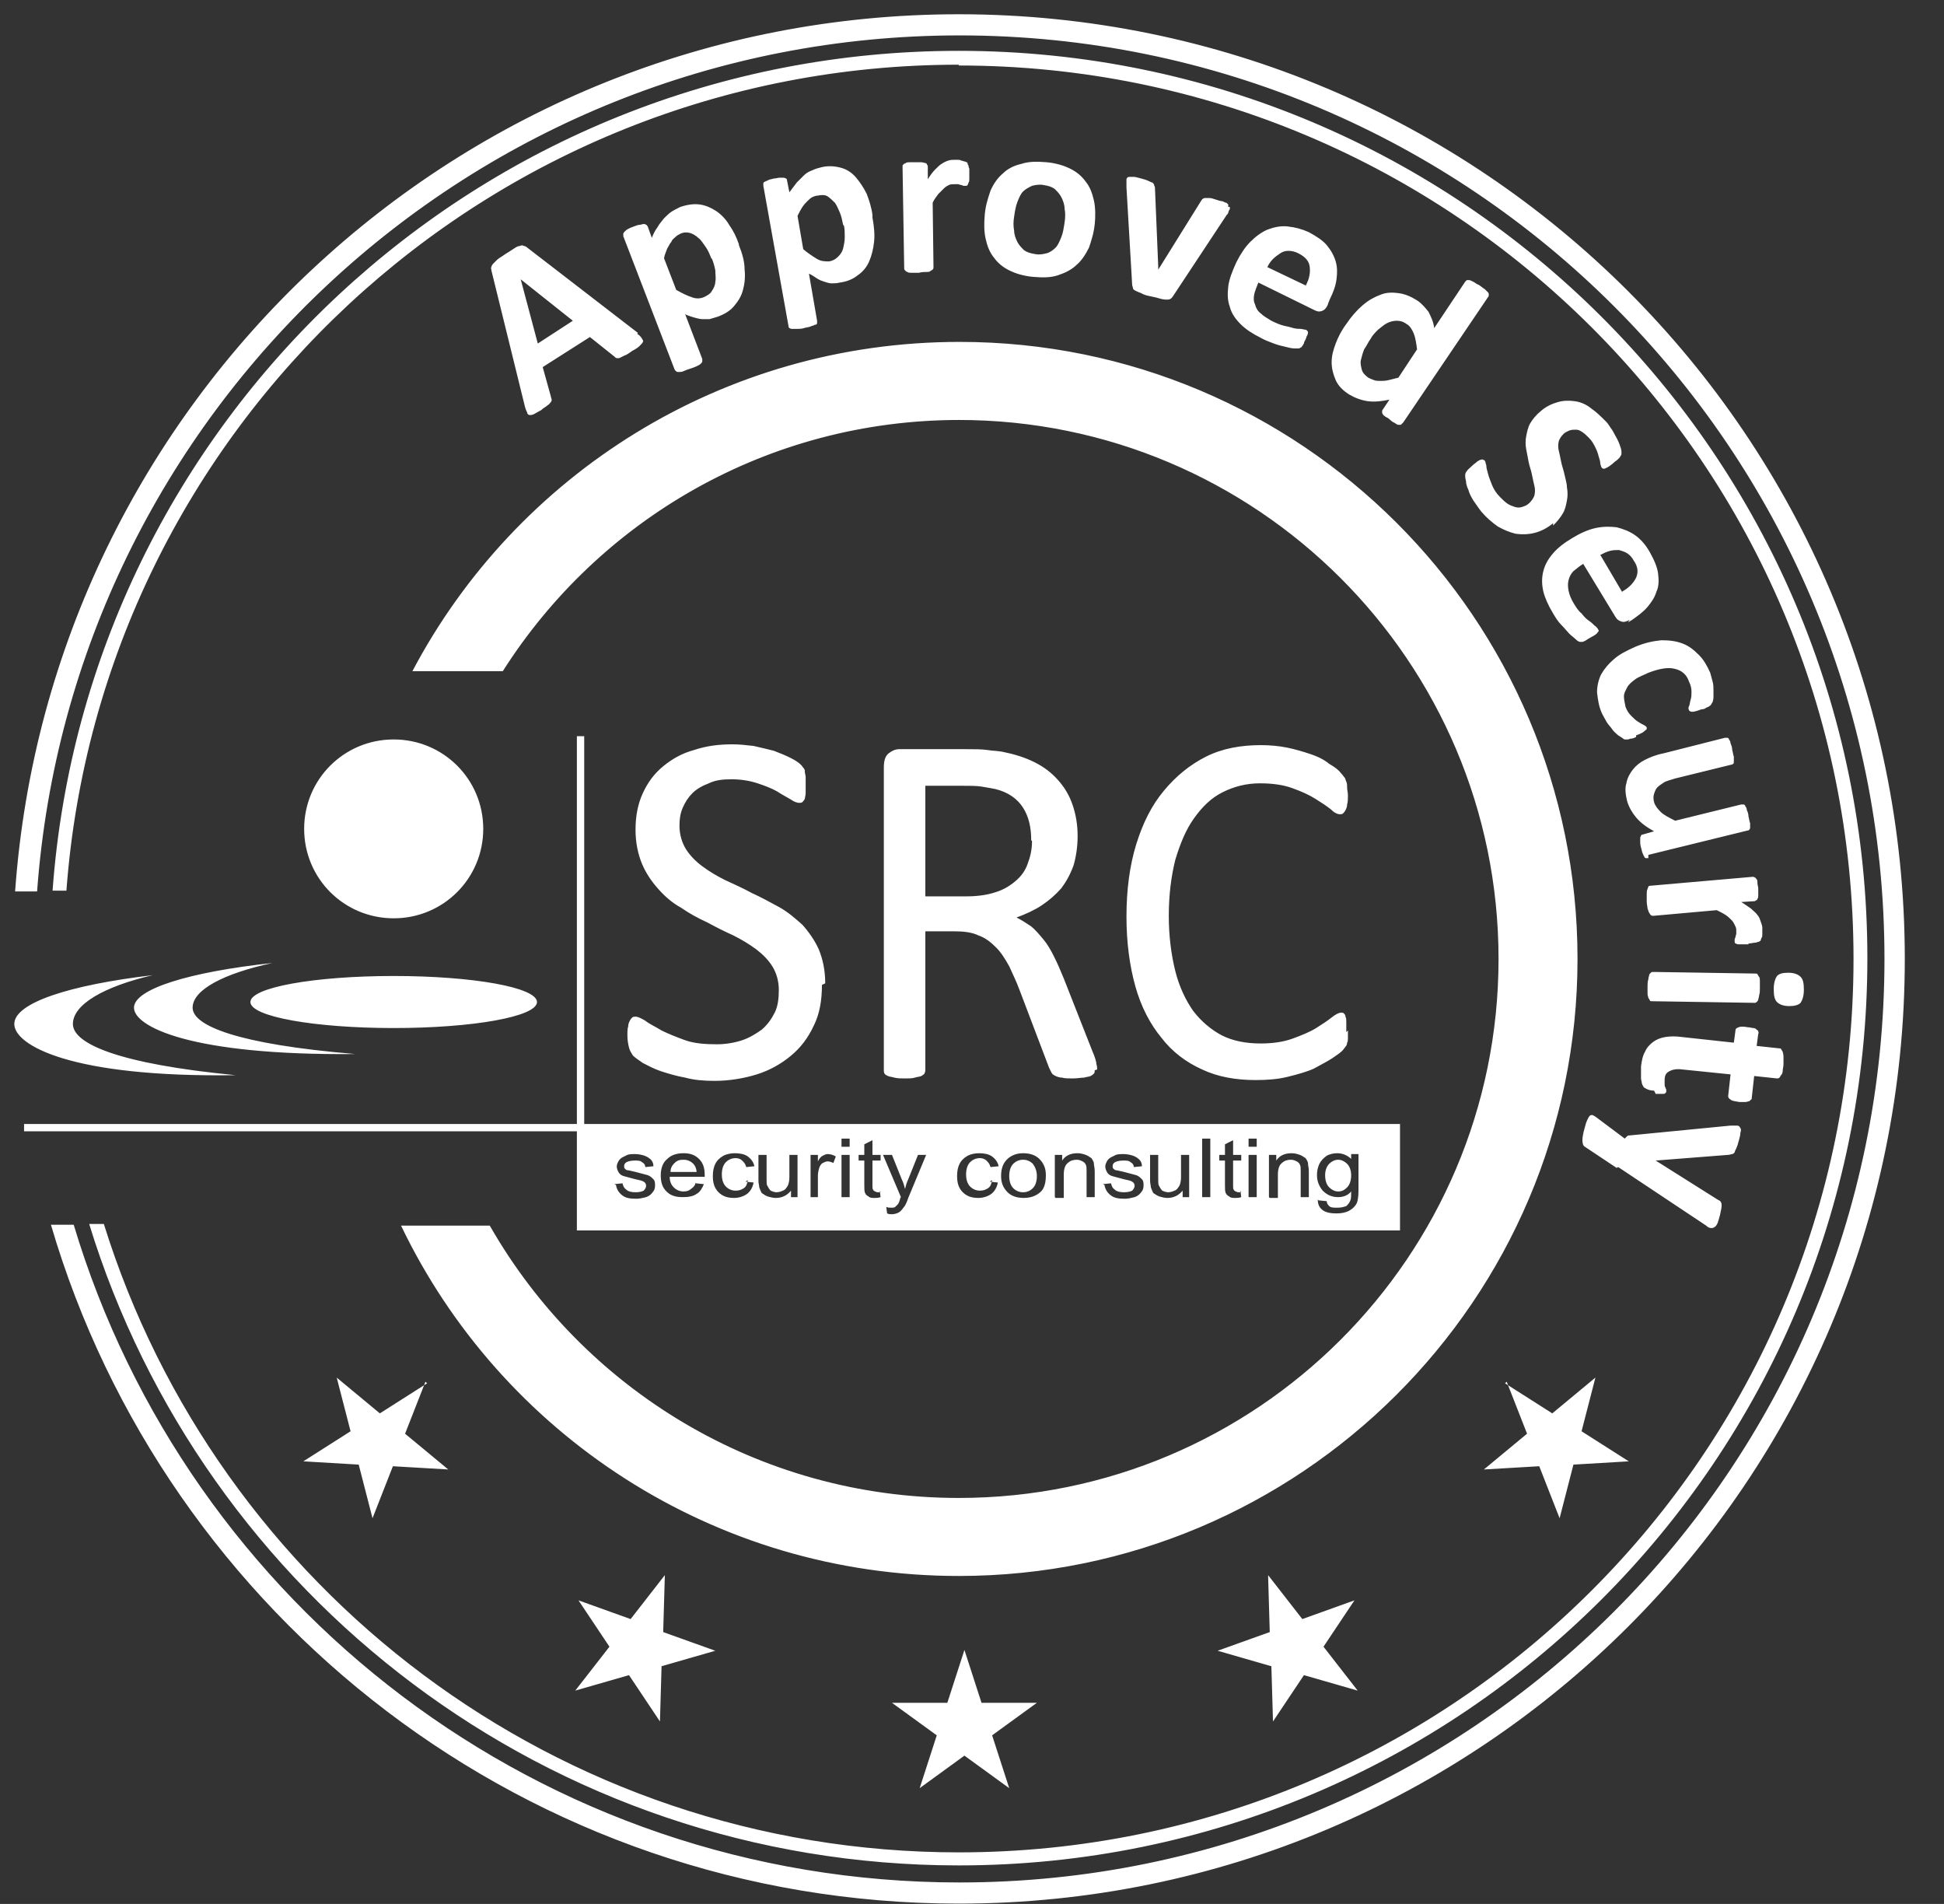 <?xml version="1.0" encoding="UTF-8" standalone="no"?>
<svg width="48px" height="47px" viewBox="0 0 48 47" version="1.1" xmlns="http://www.w3.org/2000/svg" xmlns:xlink="http://www.w3.org/1999/xlink">
    <rect x="0" y="0" width="48" height="47" fill="#333333" stroke="none"/>
    <!-- Generator: Sketch 41 (35326) - http://www.bohemiancoding.com/sketch -->
    <title>src</title>
    <desc>Created with Sketch.</desc>
    <defs></defs>
    <g id="Symbols" stroke="none" stroke-width="1" fill="none" fill-rule="evenodd">
        <g id="Footer-sunset/sunrise" transform="translate(-964, -269)" fill="#FFFFFF">
            <g id="Footer" transform="translate(-41, 0)">
                <g id="Links" transform="translate(0, 110)">
                    <g id="security" transform="translate(1003, 124)">
                        <g id="Group-10" transform="translate(1, 34)">
                            <g id="src" transform="translate(1, 1)">
                                <path d="M15.169,29.231 L15.37,29.211 C15.39,29.291 15.41,29.331 15.47,29.372 C15.511,29.412 15.591,29.432 15.692,29.432 C15.792,29.432 15.852,29.412 15.893,29.392 C15.933,29.351 15.953,29.311 15.953,29.271 C15.953,29.231 15.933,29.191 15.893,29.171 C15.873,29.151 15.792,29.131 15.692,29.111 C15.551,29.07 15.45,29.05 15.39,29.03 C15.33,29.01 15.29,28.97 15.269,28.93 C15.249,28.89 15.229,28.85 15.229,28.79 C15.229,28.749 15.249,28.709 15.269,28.669 C15.29,28.629 15.33,28.589 15.37,28.569 C15.41,28.549 15.45,28.529 15.491,28.509 C15.551,28.489 15.611,28.489 15.672,28.489 C15.772,28.489 15.852,28.509 15.913,28.529 C15.973,28.549 16.033,28.589 16.074,28.629 C16.114,28.669 16.134,28.729 16.134,28.79 L15.933,28.81 C15.933,28.749 15.893,28.709 15.852,28.689 C15.812,28.649 15.752,28.649 15.672,28.649 C15.571,28.649 15.511,28.669 15.47,28.689 C15.43,28.709 15.41,28.749 15.41,28.79 C15.41,28.81 15.41,28.83 15.43,28.85 C15.45,28.87 15.47,28.89 15.511,28.89 C15.531,28.89 15.591,28.91 15.692,28.93 C15.832,28.97 15.933,28.99 15.993,29.01 C16.053,29.03 16.094,29.07 16.134,29.111 C16.174,29.151 16.174,29.211 16.174,29.271 C16.174,29.331 16.154,29.392 16.114,29.432 C16.074,29.492 16.013,29.532 15.953,29.552 C15.873,29.572 15.792,29.592 15.712,29.592 C15.551,29.592 15.45,29.572 15.37,29.512 C15.29,29.452 15.229,29.372 15.209,29.251 L15.169,29.231 Z M17.179,29.211 L17.38,29.231 C17.34,29.331 17.28,29.432 17.199,29.472 C17.119,29.532 16.998,29.552 16.858,29.552 C16.677,29.552 16.556,29.512 16.456,29.412 C16.355,29.311 16.315,29.191 16.315,29.01 C16.315,28.83 16.375,28.689 16.476,28.609 C16.576,28.509 16.717,28.468 16.878,28.468 C17.039,28.468 17.159,28.509 17.26,28.609 C17.36,28.709 17.4,28.83 17.4,29.01 L17.4,29.05 L16.536,29.05 C16.536,29.171 16.576,29.251 16.636,29.311 C16.697,29.372 16.777,29.412 16.878,29.412 C16.958,29.412 17.018,29.392 17.059,29.351 C17.119,29.311 17.159,29.271 17.179,29.191 L17.179,29.211 Z M16.536,28.93 L17.199,28.93 C17.199,28.85 17.159,28.769 17.119,28.729 C17.059,28.669 16.978,28.629 16.878,28.629 C16.777,28.629 16.717,28.649 16.657,28.709 C16.596,28.769 16.556,28.83 16.556,28.93 L16.536,28.93 Z M18.406,29.171 L18.607,29.191 C18.586,29.311 18.526,29.412 18.446,29.472 C18.365,29.532 18.245,29.572 18.124,29.572 C17.963,29.572 17.843,29.532 17.742,29.432 C17.642,29.331 17.601,29.211 17.601,29.03 C17.601,28.91 17.622,28.81 17.662,28.729 C17.702,28.649 17.762,28.589 17.863,28.529 C17.943,28.489 18.044,28.468 18.144,28.468 C18.265,28.468 18.385,28.489 18.466,28.549 C18.546,28.609 18.607,28.689 18.627,28.79 L18.426,28.81 C18.406,28.729 18.365,28.689 18.325,28.649 C18.285,28.609 18.225,28.589 18.164,28.589 C18.064,28.589 17.983,28.629 17.923,28.689 C17.863,28.749 17.823,28.85 17.823,28.99 C17.823,29.131 17.863,29.231 17.923,29.291 C17.983,29.351 18.064,29.392 18.164,29.392 C18.245,29.392 18.305,29.372 18.365,29.331 C18.426,29.291 18.446,29.231 18.466,29.131 L18.406,29.171 Z M19.531,29.552 L19.531,29.392 C19.431,29.512 19.31,29.572 19.149,29.572 C19.089,29.572 19.009,29.552 18.948,29.532 C18.888,29.512 18.848,29.472 18.808,29.452 C18.788,29.412 18.767,29.372 18.747,29.311 C18.747,29.271 18.727,29.211 18.727,29.151 L18.727,28.509 L18.928,28.509 L18.928,29.091 C18.928,29.191 18.928,29.251 18.948,29.271 C18.968,29.311 18.989,29.351 19.029,29.392 C19.069,29.412 19.129,29.432 19.169,29.432 C19.23,29.432 19.29,29.412 19.33,29.392 C19.391,29.372 19.411,29.331 19.451,29.271 C19.471,29.231 19.491,29.151 19.491,29.07 L19.491,28.509 L19.692,28.509 L19.692,29.552 L19.511,29.552 L19.531,29.552 Z M20.014,29.552 L20.014,28.509 L20.195,28.509 L20.195,28.669 C20.235,28.589 20.275,28.549 20.315,28.529 C20.356,28.509 20.396,28.489 20.436,28.489 C20.496,28.489 20.577,28.509 20.637,28.549 L20.577,28.709 C20.536,28.689 20.476,28.669 20.436,28.669 C20.396,28.669 20.356,28.689 20.315,28.709 C20.275,28.729 20.255,28.769 20.235,28.81 C20.215,28.87 20.195,28.95 20.195,29.01 L20.195,29.552 L19.994,29.552 L20.014,29.552 Z M20.778,28.308 L20.778,28.107 L20.979,28.107 L20.979,28.308 L20.778,28.308 L20.778,28.308 Z M20.778,29.552 L20.778,28.509 L20.979,28.509 L20.979,29.552 L20.778,29.552 L20.778,29.552 Z M21.723,29.392 L21.743,29.552 C21.682,29.572 21.642,29.572 21.602,29.572 C21.522,29.572 21.481,29.572 21.441,29.532 C21.401,29.512 21.381,29.492 21.361,29.452 C21.341,29.412 21.341,29.351 21.341,29.251 L21.341,28.649 L21.2,28.649 L21.2,28.509 L21.341,28.509 L21.341,28.248 L21.542,28.147 L21.542,28.509 L21.743,28.509 L21.743,28.649 L21.542,28.649 L21.542,29.271 C21.542,29.331 21.542,29.351 21.562,29.372 C21.562,29.392 21.582,29.392 21.602,29.412 C21.622,29.412 21.642,29.432 21.662,29.432 L21.743,29.432 L21.723,29.392 Z M21.904,29.954 L21.883,29.793 C21.924,29.813 21.964,29.813 22.004,29.813 C22.044,29.813 22.084,29.813 22.105,29.793 C22.125,29.773 22.145,29.753 22.165,29.733 C22.185,29.713 22.205,29.673 22.225,29.592 C22.225,29.592 22.225,29.572 22.245,29.552 L21.803,28.509 L22.024,28.509 L22.265,29.111 C22.306,29.191 22.326,29.271 22.346,29.351 C22.366,29.271 22.386,29.191 22.426,29.111 L22.667,28.509 L22.868,28.509 L22.426,29.572 C22.386,29.693 22.346,29.773 22.306,29.813 C22.265,29.873 22.225,29.913 22.185,29.933 C22.145,29.954 22.084,29.974 22.024,29.974 C21.984,29.974 21.944,29.974 21.904,29.954 L21.904,29.954 Z M24.437,29.171 L24.638,29.191 C24.617,29.311 24.557,29.412 24.477,29.472 C24.396,29.532 24.276,29.572 24.155,29.572 C23.994,29.572 23.874,29.532 23.773,29.432 C23.673,29.331 23.632,29.211 23.632,29.03 C23.632,28.91 23.652,28.81 23.693,28.729 C23.733,28.649 23.793,28.589 23.894,28.529 C23.974,28.489 24.075,28.468 24.175,28.468 C24.296,28.468 24.416,28.489 24.497,28.549 C24.577,28.609 24.638,28.689 24.658,28.79 L24.457,28.81 C24.437,28.729 24.396,28.689 24.356,28.649 C24.316,28.609 24.256,28.589 24.195,28.589 C24.095,28.589 24.014,28.629 23.954,28.689 C23.894,28.749 23.854,28.85 23.854,28.99 C23.854,29.131 23.894,29.231 23.954,29.291 C24.014,29.351 24.095,29.392 24.195,29.392 C24.276,29.392 24.336,29.372 24.396,29.331 C24.457,29.291 24.477,29.231 24.497,29.131 L24.437,29.171 Z M24.718,29.03 C24.718,28.83 24.778,28.689 24.899,28.589 C24.999,28.509 25.12,28.468 25.261,28.468 C25.422,28.468 25.562,28.509 25.663,28.609 C25.763,28.709 25.824,28.83 25.824,29.01 C25.824,29.151 25.804,29.251 25.763,29.331 C25.723,29.412 25.643,29.472 25.562,29.512 C25.482,29.552 25.381,29.572 25.281,29.572 C25.12,29.572 24.979,29.532 24.879,29.432 C24.778,29.331 24.718,29.211 24.718,29.03 L24.718,29.03 Z M24.919,29.03 C24.919,29.171 24.959,29.271 25.019,29.331 C25.08,29.392 25.16,29.432 25.261,29.432 C25.361,29.432 25.442,29.392 25.502,29.331 C25.562,29.271 25.602,29.171 25.602,29.03 C25.602,28.91 25.562,28.81 25.502,28.729 C25.442,28.669 25.361,28.629 25.261,28.629 C25.16,28.629 25.08,28.669 25.019,28.729 C24.959,28.79 24.919,28.89 24.919,29.03 L24.919,29.03 Z M26.045,29.552 L26.045,28.509 L26.226,28.509 L26.226,28.649 C26.306,28.529 26.427,28.468 26.608,28.468 C26.688,28.468 26.748,28.489 26.809,28.509 C26.869,28.529 26.909,28.569 26.949,28.589 C26.969,28.629 27.01,28.669 27.01,28.729 C27.01,28.769 27.03,28.83 27.03,28.91 L27.03,29.552 L26.829,29.552 L26.829,28.91 C26.829,28.83 26.829,28.79 26.809,28.749 C26.789,28.709 26.768,28.689 26.728,28.669 C26.688,28.649 26.648,28.629 26.588,28.629 C26.507,28.629 26.427,28.649 26.366,28.709 C26.306,28.749 26.266,28.85 26.266,28.99 L26.266,29.572 L26.065,29.572 L26.045,29.552 Z M27.231,29.231 L27.432,29.211 C27.452,29.291 27.472,29.331 27.532,29.372 C27.573,29.412 27.653,29.432 27.754,29.432 C27.854,29.432 27.914,29.412 27.955,29.392 C27.995,29.351 28.015,29.311 28.015,29.271 C28.015,29.231 27.995,29.191 27.955,29.171 C27.934,29.151 27.854,29.131 27.754,29.111 C27.613,29.07 27.512,29.05 27.452,29.03 C27.392,29.01 27.351,28.97 27.331,28.93 C27.311,28.89 27.291,28.85 27.291,28.79 C27.291,28.749 27.311,28.709 27.331,28.669 C27.351,28.629 27.392,28.589 27.432,28.569 C27.472,28.549 27.512,28.529 27.552,28.509 C27.613,28.489 27.673,28.489 27.733,28.489 C27.834,28.489 27.914,28.509 27.975,28.529 C28.035,28.549 28.095,28.589 28.135,28.629 C28.176,28.669 28.196,28.729 28.196,28.79 L27.995,28.81 C27.995,28.749 27.955,28.709 27.914,28.689 C27.874,28.649 27.814,28.649 27.733,28.649 C27.633,28.649 27.573,28.669 27.532,28.689 C27.492,28.709 27.472,28.749 27.472,28.79 C27.472,28.81 27.472,28.83 27.492,28.85 C27.512,28.87 27.532,28.89 27.573,28.89 C27.593,28.89 27.653,28.91 27.754,28.93 C27.894,28.97 27.995,28.99 28.055,29.01 C28.115,29.03 28.156,29.07 28.196,29.111 C28.236,29.151 28.236,29.211 28.236,29.271 C28.236,29.331 28.216,29.392 28.176,29.432 C28.135,29.492 28.075,29.532 28.015,29.552 C27.934,29.572 27.854,29.592 27.774,29.592 C27.613,29.592 27.512,29.572 27.432,29.512 C27.351,29.452 27.291,29.372 27.271,29.251 L27.231,29.231 Z M29.201,29.552 L29.201,29.392 C29.1,29.512 28.98,29.572 28.819,29.572 C28.759,29.572 28.678,29.552 28.618,29.532 C28.558,29.512 28.517,29.472 28.477,29.452 C28.457,29.412 28.437,29.372 28.417,29.311 C28.417,29.271 28.397,29.211 28.397,29.151 L28.397,28.509 L28.598,28.509 L28.598,29.091 C28.598,29.191 28.598,29.251 28.618,29.271 C28.638,29.311 28.658,29.351 28.698,29.392 C28.739,29.412 28.799,29.432 28.839,29.432 C28.899,29.432 28.96,29.412 29,29.392 C29.06,29.372 29.08,29.331 29.121,29.271 C29.141,29.231 29.161,29.151 29.161,29.07 L29.161,28.509 L29.362,28.509 L29.362,29.552 L29.181,29.552 L29.201,29.552 Z M29.683,29.552 L29.683,28.107 L29.884,28.107 L29.884,29.552 L29.683,29.552 L29.683,29.552 Z M30.628,29.392 L30.648,29.552 C30.588,29.572 30.548,29.572 30.508,29.572 C30.427,29.572 30.387,29.572 30.347,29.532 C30.307,29.512 30.287,29.492 30.266,29.452 C30.246,29.412 30.246,29.351 30.246,29.251 L30.246,28.649 L30.106,28.649 L30.106,28.509 L30.246,28.509 L30.246,28.248 L30.447,28.147 L30.447,28.509 L30.648,28.509 L30.648,28.649 L30.447,28.649 L30.447,29.271 C30.447,29.331 30.447,29.351 30.467,29.372 C30.467,29.392 30.488,29.392 30.508,29.412 C30.528,29.412 30.548,29.432 30.568,29.432 L30.648,29.432 L30.628,29.392 Z M30.829,28.308 L30.829,28.107 L31.03,28.107 L31.03,28.308 L30.829,28.308 L30.829,28.308 Z M30.829,29.552 L30.829,28.509 L31.03,28.509 L31.03,29.552 L30.829,29.552 L30.829,29.552 Z M31.332,29.552 L31.332,28.509 L31.513,28.509 L31.513,28.649 C31.593,28.529 31.714,28.468 31.895,28.468 C31.975,28.468 32.035,28.489 32.096,28.509 C32.156,28.529 32.196,28.569 32.237,28.589 C32.257,28.629 32.297,28.669 32.297,28.729 C32.297,28.769 32.317,28.83 32.317,28.91 L32.317,29.552 L32.116,29.552 L32.116,28.91 C32.116,28.83 32.116,28.79 32.096,28.749 C32.076,28.709 32.056,28.689 32.015,28.669 C31.975,28.649 31.935,28.629 31.875,28.629 C31.794,28.629 31.714,28.649 31.654,28.709 C31.593,28.749 31.553,28.85 31.553,28.99 L31.553,29.572 L31.352,29.572 L31.332,29.552 Z M32.558,29.632 L32.759,29.652 C32.759,29.713 32.799,29.753 32.82,29.773 C32.86,29.813 32.94,29.813 33.021,29.813 C33.121,29.813 33.181,29.793 33.242,29.773 C33.282,29.733 33.322,29.693 33.342,29.632 C33.362,29.592 33.362,29.512 33.362,29.412 C33.282,29.512 33.161,29.552 33.041,29.552 C32.88,29.552 32.759,29.492 32.659,29.392 C32.578,29.291 32.518,29.171 32.518,29.01 C32.518,28.91 32.538,28.81 32.578,28.729 C32.618,28.649 32.679,28.589 32.759,28.529 C32.84,28.489 32.92,28.468 33.021,28.468 C33.161,28.468 33.282,28.529 33.362,28.609 L33.362,28.489 L33.543,28.489 L33.543,29.392 C33.543,29.552 33.523,29.673 33.483,29.733 C33.443,29.793 33.382,29.853 33.302,29.893 C33.222,29.933 33.121,29.954 33,29.954 C32.86,29.954 32.739,29.933 32.659,29.873 C32.578,29.813 32.538,29.733 32.538,29.612 L32.558,29.632 Z M32.719,29.01 C32.719,29.151 32.759,29.251 32.82,29.311 C32.88,29.372 32.96,29.412 33.041,29.412 C33.141,29.412 33.201,29.372 33.262,29.311 C33.322,29.251 33.362,29.151 33.362,29.01 C33.362,28.89 33.322,28.79 33.262,28.729 C33.201,28.669 33.121,28.629 33.041,28.629 C32.96,28.629 32.88,28.669 32.82,28.729 C32.759,28.79 32.719,28.89 32.719,29.01 L32.719,29.01 Z M14.425,27.746 L34.568,27.746 L34.568,30.375 L14.244,30.375 L14.244,27.927 L0.594,27.927 L0.594,27.746 L14.244,27.746 L14.244,18.173 L14.425,18.173 L14.425,27.746 L14.425,27.746 Z M23.673,0.352 C36.579,0.352 47.032,10.788 47.032,23.672 C47.032,36.556 36.579,46.992 23.673,46.992 C13.058,46.992 4.092,39.908 1.258,30.234 L1.82,30.234 C4.635,39.627 13.36,46.47 23.693,46.47 C36.297,46.47 46.53,36.275 46.53,23.672 C46.53,11.089 36.317,0.874 23.693,0.874 C11.651,0.874 1.78,10.186 0.916,22.006 L0.373,22.006 C1.237,9.905 11.329,0.352 23.673,0.352 L23.673,0.352 Z M23.673,1.617 C35.875,1.617 45.766,11.49 45.766,23.672 C45.766,35.854 35.875,45.727 23.673,45.727 C13.762,45.727 5.359,39.205 2.564,30.214 L2.202,30.214 C5.017,39.386 13.561,46.049 23.673,46.049 C36.076,46.049 46.108,36.014 46.108,23.652 C46.108,11.27 36.056,1.255 23.673,1.255 C11.832,1.255 2.142,10.407 1.298,21.986 L1.64,21.986 C2.484,10.587 12.033,1.597 23.673,1.597 L23.673,1.617 Z M23.673,10.367 C31.03,10.367 37.001,16.327 37.001,23.672 C37.001,31.017 31.03,36.978 23.673,36.978 C18.707,36.978 14.385,34.268 12.093,30.255 L9.902,30.255 C12.355,35.372 17.601,38.904 23.673,38.904 C32.096,38.904 38.951,32.081 38.951,23.672 C38.951,15.263 32.116,8.44 23.693,8.44 C17.823,8.44 12.736,11.731 10.183,16.568 L12.415,16.568 C14.787,12.835 18.948,10.367 23.693,10.367 L23.673,10.367 Z M9.721,18.254 C10.947,18.254 11.932,19.237 11.932,20.461 C11.932,21.685 10.947,22.669 9.721,22.669 C8.495,22.669 7.51,21.685 7.51,20.461 C7.51,19.237 8.495,18.254 9.721,18.254 L9.721,18.254 Z M9.721,24.093 C11.671,24.093 13.259,24.374 13.259,24.736 C13.259,25.097 11.671,25.378 9.721,25.378 C7.771,25.378 6.183,25.097 6.183,24.736 C6.183,24.374 7.771,24.093 9.721,24.093 L9.721,24.093 Z M8.776,26.02 C4.695,26.06 3.308,25.338 3.308,24.876 C3.308,24.415 4.675,23.993 6.726,23.772 C5.519,24.033 4.756,24.435 4.756,24.876 C4.756,25.318 5.861,25.779 8.776,26.02 L8.776,26.02 Z M5.821,26.542 C1.74,26.602 0.353,25.799 0.353,25.278 C0.353,24.756 1.72,24.314 3.77,24.073 C2.564,24.354 1.8,24.796 1.8,25.278 C1.8,25.759 2.906,26.261 5.821,26.542 L5.821,26.542 Z M23.813,40.73 L24.235,42.035 L25.602,42.035 L24.497,42.838 L24.919,44.142 L23.813,43.339 L22.708,44.142 L23.13,42.838 L22.024,42.035 L23.391,42.035 L23.813,40.73 L23.813,40.73 Z M31.312,38.924 L31.352,40.289 L30.065,40.75 L31.392,41.132 L31.432,42.496 L32.196,41.352 L33.523,41.734 L32.679,40.65 L33.443,39.506 L32.156,39.968 L31.312,38.884 L31.312,38.924 Z M16.415,38.924 L16.375,40.289 L17.662,40.75 L16.335,41.132 L16.295,42.496 L15.531,41.352 L14.204,41.734 L15.048,40.65 L14.284,39.506 L15.571,39.968 L16.415,38.884 L16.415,38.924 Z M10.505,34.108 L10.002,35.392 L11.068,36.275 L9.701,36.195 L9.198,37.479 L8.857,36.155 L7.49,36.074 L8.656,35.332 L8.314,34.007 L9.379,34.89 L10.545,34.148 L10.505,34.108 Z M37.202,34.108 L37.705,35.392 L36.639,36.275 L38.006,36.195 L38.509,37.479 L38.85,36.155 L40.217,36.074 L39.051,35.332 L39.393,34.007 L38.328,34.89 L37.162,34.148 L37.202,34.108 Z M15.732,8.239 C15.792,8.279 15.832,8.32 15.852,8.36 C15.873,8.4 15.893,8.42 15.873,8.44 C15.873,8.46 15.832,8.5 15.792,8.54 C15.752,8.58 15.692,8.621 15.611,8.661 C15.531,8.721 15.47,8.761 15.41,8.781 C15.37,8.801 15.33,8.821 15.29,8.841 L15.229,8.841 C15.209,8.841 15.189,8.821 15.169,8.801 L14.566,8.32 L13.4,9.062 L13.601,9.785 C13.601,9.805 13.621,9.845 13.621,9.865 C13.621,9.885 13.621,9.905 13.601,9.925 C13.581,9.945 13.561,9.985 13.52,10.005 C13.48,10.045 13.42,10.066 13.36,10.126 C13.279,10.166 13.219,10.206 13.179,10.226 C13.139,10.246 13.098,10.246 13.078,10.246 C13.058,10.246 13.018,10.226 13.018,10.186 C12.998,10.146 12.978,10.106 12.958,10.025 L12.133,6.674 C12.133,6.634 12.113,6.614 12.133,6.594 C12.133,6.574 12.153,6.533 12.174,6.513 C12.194,6.493 12.234,6.453 12.274,6.413 C12.314,6.373 12.395,6.333 12.475,6.273 C12.576,6.212 12.636,6.172 12.696,6.132 C12.757,6.092 12.797,6.072 12.837,6.072 C12.877,6.052 12.897,6.052 12.937,6.072 C12.958,6.072 12.998,6.092 13.018,6.112 L15.752,8.219 L15.732,8.239 Z M12.857,6.895 L12.857,6.895 L13.279,8.48 L14.144,7.918 L12.857,6.895 L12.857,6.895 Z M18.245,6.052 C18.325,6.252 18.385,6.453 18.385,6.654 C18.406,6.834 18.385,7.015 18.345,7.156 C18.305,7.316 18.225,7.437 18.124,7.557 C18.024,7.677 17.883,7.758 17.722,7.818 C17.662,7.838 17.581,7.858 17.521,7.878 L17.34,7.878 C17.28,7.878 17.219,7.858 17.139,7.838 C17.079,7.818 16.998,7.798 16.918,7.758 L17.34,8.861 L17.34,8.922 C17.34,8.942 17.32,8.962 17.3,8.982 C17.28,9.002 17.24,9.022 17.199,9.042 C17.159,9.062 17.099,9.082 17.039,9.102 C16.978,9.122 16.918,9.142 16.878,9.162 C16.838,9.183 16.797,9.183 16.757,9.183 C16.737,9.183 16.697,9.183 16.697,9.162 C16.677,9.162 16.677,9.142 16.657,9.122 L15.39,5.831 L15.39,5.771 C15.39,5.751 15.41,5.731 15.43,5.711 C15.45,5.691 15.47,5.67 15.511,5.65 C15.551,5.63 15.591,5.61 15.651,5.59 C15.712,5.57 15.752,5.55 15.792,5.55 C15.832,5.55 15.852,5.53 15.893,5.53 C15.913,5.53 15.933,5.53 15.953,5.55 C15.973,5.55 15.973,5.57 15.993,5.59 L16.094,5.871 C16.134,5.771 16.174,5.691 16.234,5.61 C16.275,5.53 16.335,5.47 16.395,5.39 C16.456,5.329 16.516,5.269 16.576,5.229 C16.636,5.189 16.717,5.149 16.797,5.109 C16.978,5.048 17.139,5.028 17.28,5.048 C17.421,5.068 17.561,5.129 17.682,5.209 C17.802,5.289 17.923,5.41 18.003,5.55 C18.104,5.691 18.184,5.851 18.245,6.032 L18.245,6.052 Z M17.561,6.373 C17.521,6.273 17.481,6.172 17.421,6.092 C17.36,6.012 17.32,5.931 17.24,5.871 C17.179,5.811 17.099,5.771 17.039,5.751 C16.958,5.731 16.878,5.731 16.797,5.771 C16.757,5.791 16.717,5.811 16.677,5.851 C16.636,5.891 16.596,5.911 16.576,5.972 C16.536,6.012 16.516,6.072 16.476,6.132 C16.456,6.192 16.415,6.273 16.395,6.373 L16.697,7.156 C16.838,7.236 16.958,7.296 17.079,7.336 C17.179,7.376 17.28,7.376 17.38,7.336 C17.461,7.296 17.541,7.256 17.581,7.176 C17.622,7.115 17.662,7.035 17.662,6.955 C17.682,6.875 17.662,6.774 17.662,6.674 C17.642,6.574 17.622,6.493 17.581,6.393 L17.561,6.373 Z M21.542,5.369 C21.582,5.59 21.602,5.791 21.582,5.972 C21.562,6.152 21.522,6.313 21.461,6.453 C21.401,6.594 21.3,6.714 21.18,6.794 C21.059,6.895 20.898,6.955 20.738,6.975 C20.657,6.995 20.597,6.995 20.536,6.995 C20.476,6.995 20.416,6.975 20.356,6.955 C20.295,6.935 20.235,6.915 20.175,6.875 C20.114,6.834 20.054,6.794 19.974,6.754 L20.175,7.918 L20.175,7.978 C20.175,7.998 20.155,8.019 20.114,8.019 C20.094,8.039 20.054,8.039 20.014,8.059 C19.974,8.079 19.913,8.079 19.853,8.099 C19.793,8.119 19.732,8.119 19.672,8.119 L19.551,8.119 C19.531,8.119 19.491,8.099 19.491,8.099 C19.471,8.079 19.471,8.079 19.471,8.059 L18.848,4.587 L18.848,4.527 C18.848,4.507 18.868,4.486 18.888,4.486 C18.908,4.466 18.948,4.466 18.968,4.446 C19.009,4.426 19.049,4.426 19.109,4.406 C19.169,4.406 19.21,4.386 19.25,4.386 L19.35,4.386 C19.371,4.386 19.391,4.406 19.411,4.406 C19.431,4.426 19.431,4.426 19.431,4.446 L19.491,4.747 C19.551,4.667 19.612,4.587 19.672,4.507 C19.732,4.446 19.793,4.386 19.853,4.326 C19.913,4.266 19.994,4.226 20.054,4.205 C20.134,4.165 20.215,4.145 20.295,4.125 C20.476,4.085 20.637,4.105 20.778,4.145 C20.918,4.185 21.039,4.266 21.14,4.386 C21.24,4.507 21.321,4.627 21.401,4.787 C21.461,4.948 21.522,5.129 21.542,5.309 L21.542,5.369 Z M20.818,5.55 C20.798,5.45 20.778,5.349 20.738,5.249 C20.697,5.149 20.657,5.068 20.617,5.008 C20.557,4.948 20.496,4.888 20.436,4.848 C20.376,4.808 20.275,4.808 20.195,4.828 C20.155,4.828 20.094,4.848 20.054,4.868 C20.014,4.888 19.974,4.928 19.933,4.968 C19.893,5.008 19.853,5.048 19.813,5.109 C19.773,5.169 19.732,5.249 19.692,5.329 L19.833,6.152 C19.953,6.252 20.074,6.333 20.175,6.393 C20.275,6.453 20.376,6.453 20.476,6.453 C20.577,6.433 20.637,6.393 20.697,6.333 C20.758,6.273 20.798,6.212 20.818,6.132 C20.838,6.052 20.858,5.951 20.858,5.851 C20.858,5.751 20.858,5.65 20.838,5.57 L20.818,5.55 Z M23.934,4.246 L23.934,4.406 C23.934,4.446 23.934,4.486 23.914,4.507 C23.914,4.527 23.894,4.547 23.894,4.567 C23.874,4.587 23.874,4.587 23.854,4.587 L23.793,4.587 C23.773,4.587 23.753,4.567 23.733,4.567 C23.713,4.567 23.673,4.547 23.652,4.547 L23.552,4.547 C23.512,4.547 23.472,4.547 23.431,4.567 C23.391,4.587 23.351,4.607 23.311,4.647 C23.271,4.687 23.23,4.727 23.17,4.787 C23.13,4.848 23.069,4.908 23.029,5.008 L23.049,6.594 C23.049,6.614 23.049,6.634 23.029,6.654 C23.009,6.674 22.989,6.674 22.969,6.694 C22.949,6.714 22.909,6.714 22.868,6.714 C22.828,6.714 22.768,6.714 22.688,6.734 L22.507,6.734 C22.466,6.734 22.426,6.734 22.406,6.714 C22.386,6.714 22.366,6.694 22.346,6.674 C22.326,6.654 22.326,6.634 22.326,6.634 L22.285,4.105 C22.285,4.085 22.285,4.065 22.306,4.065 C22.306,4.045 22.326,4.045 22.366,4.025 C22.386,4.005 22.426,4.005 22.466,4.005 L22.607,4.005 L22.748,4.005 C22.788,4.005 22.828,4.025 22.848,4.025 C22.868,4.025 22.889,4.045 22.889,4.065 C22.909,4.085 22.909,4.105 22.909,4.105 L22.909,4.426 C22.969,4.326 23.029,4.246 23.09,4.185 C23.15,4.125 23.21,4.065 23.25,4.045 C23.311,4.005 23.351,3.985 23.411,3.965 C23.472,3.945 23.512,3.945 23.572,3.945 L23.652,3.945 C23.673,3.945 23.713,3.945 23.733,3.965 C23.773,3.965 23.793,3.985 23.813,3.985 C23.833,3.985 23.854,4.005 23.874,4.005 C23.874,4.005 23.894,4.025 23.894,4.045 C23.894,4.065 23.894,4.065 23.914,4.085 C23.914,4.105 23.914,4.125 23.934,4.165 L23.934,4.326 L23.934,4.246 Z M27.03,5.53 C27.01,5.751 26.949,5.931 26.889,6.112 C26.809,6.273 26.708,6.433 26.588,6.533 C26.467,6.654 26.306,6.734 26.125,6.794 C25.944,6.855 25.743,6.855 25.502,6.834 C25.281,6.814 25.08,6.754 24.919,6.674 C24.758,6.594 24.638,6.493 24.537,6.353 C24.437,6.232 24.376,6.072 24.336,5.891 C24.296,5.711 24.296,5.51 24.316,5.289 C24.336,5.068 24.396,4.888 24.457,4.707 C24.537,4.527 24.638,4.386 24.758,4.286 C24.879,4.165 25.04,4.085 25.221,4.045 C25.401,3.985 25.602,3.985 25.844,4.005 C26.065,4.025 26.266,4.085 26.427,4.165 C26.588,4.246 26.708,4.346 26.809,4.486 C26.909,4.607 26.969,4.767 27.01,4.948 C27.05,5.129 27.05,5.329 27.03,5.55 L27.03,5.53 Z M26.286,5.49 C26.306,5.369 26.306,5.249 26.286,5.149 C26.286,5.048 26.246,4.948 26.206,4.868 C26.165,4.787 26.105,4.727 26.045,4.667 C25.964,4.607 25.884,4.587 25.763,4.567 C25.663,4.547 25.562,4.567 25.482,4.587 C25.401,4.627 25.321,4.667 25.261,4.727 C25.2,4.787 25.16,4.888 25.12,4.988 C25.08,5.089 25.06,5.209 25.04,5.349 C25.019,5.47 25.019,5.59 25.04,5.691 C25.04,5.791 25.08,5.891 25.12,5.972 C25.16,6.052 25.221,6.112 25.281,6.172 C25.361,6.232 25.442,6.252 25.562,6.273 C25.663,6.293 25.763,6.273 25.844,6.252 C25.924,6.232 26.005,6.172 26.065,6.112 C26.125,6.052 26.165,5.951 26.206,5.851 C26.246,5.751 26.266,5.63 26.286,5.49 L26.286,5.49 Z M30.367,5.109 L30.367,5.149 C30.367,5.169 30.367,5.169 30.347,5.189 C30.347,5.209 30.327,5.229 30.327,5.249 C30.327,5.269 30.307,5.289 30.287,5.309 L28.96,7.316 C28.94,7.336 28.92,7.376 28.899,7.376 C28.879,7.396 28.839,7.396 28.819,7.396 C28.779,7.396 28.739,7.396 28.658,7.376 C28.598,7.356 28.517,7.336 28.417,7.316 C28.316,7.296 28.236,7.276 28.176,7.236 C28.115,7.216 28.075,7.196 28.035,7.176 C27.995,7.156 27.975,7.136 27.975,7.115 C27.975,7.095 27.955,7.055 27.955,7.035 L27.814,4.627 L27.814,4.527 L27.814,4.466 L27.814,4.426 C27.814,4.406 27.834,4.386 27.834,4.386 C27.854,4.366 27.874,4.366 27.894,4.366 L27.995,4.366 C28.035,4.366 28.095,4.386 28.176,4.406 C28.256,4.426 28.316,4.446 28.357,4.466 C28.397,4.486 28.437,4.507 28.457,4.507 C28.477,4.527 28.497,4.547 28.497,4.567 C28.497,4.587 28.517,4.607 28.517,4.627 L28.598,6.574 L28.598,6.654 L28.638,6.594 L29.663,4.948 C29.683,4.928 29.683,4.908 29.704,4.908 C29.724,4.888 29.744,4.888 29.764,4.888 L29.864,4.888 C29.905,4.888 29.965,4.908 30.025,4.928 C30.085,4.948 30.146,4.968 30.186,4.968 C30.226,4.988 30.266,5.008 30.287,5.008 C30.307,5.028 30.327,5.048 30.327,5.048 L30.327,5.109 L30.367,5.109 Z M32.779,7.537 C32.739,7.617 32.699,7.657 32.639,7.677 C32.578,7.697 32.538,7.697 32.458,7.657 L31.071,6.975 C31.03,7.075 30.99,7.176 30.97,7.256 C30.95,7.356 30.95,7.437 30.99,7.517 C31.01,7.597 31.05,7.677 31.131,7.738 C31.191,7.798 31.292,7.858 31.392,7.918 C31.513,7.978 31.613,8.019 31.694,8.039 C31.794,8.059 31.875,8.079 31.935,8.099 C32.015,8.119 32.076,8.119 32.116,8.119 C32.156,8.119 32.196,8.139 32.237,8.139 C32.257,8.139 32.257,8.159 32.277,8.159 C32.277,8.179 32.297,8.179 32.297,8.199 C32.297,8.219 32.297,8.239 32.277,8.279 C32.257,8.299 32.257,8.34 32.237,8.38 C32.216,8.42 32.196,8.44 32.196,8.48 C32.176,8.5 32.176,8.52 32.156,8.54 C32.136,8.56 32.136,8.58 32.116,8.58 C32.096,8.58 32.096,8.601 32.076,8.601 L31.955,8.601 C31.895,8.601 31.814,8.58 31.734,8.56 C31.654,8.54 31.553,8.52 31.453,8.48 C31.352,8.44 31.231,8.4 31.131,8.34 C30.93,8.239 30.769,8.139 30.628,7.998 C30.508,7.878 30.407,7.738 30.367,7.577 C30.307,7.416 30.307,7.256 30.327,7.075 C30.347,6.895 30.427,6.694 30.528,6.473 C30.628,6.273 30.749,6.092 30.87,5.972 C31.01,5.831 31.151,5.731 31.292,5.67 C31.453,5.61 31.613,5.57 31.794,5.59 C31.975,5.61 32.136,5.65 32.317,5.731 C32.498,5.831 32.659,5.931 32.759,6.052 C32.86,6.172 32.94,6.313 32.98,6.453 C33.021,6.594 33.021,6.734 33,6.895 C32.98,7.055 32.92,7.216 32.84,7.376 L32.799,7.477 L32.779,7.537 Z M32.237,7.055 C32.337,6.875 32.357,6.714 32.337,6.574 C32.317,6.433 32.216,6.333 32.056,6.252 C31.975,6.212 31.895,6.192 31.814,6.192 C31.734,6.192 31.674,6.212 31.613,6.252 C31.553,6.293 31.493,6.333 31.432,6.393 C31.372,6.453 31.332,6.513 31.292,6.594 L32.257,7.055 L32.237,7.055 Z M34.629,10.447 C34.609,10.467 34.609,10.467 34.589,10.487 L34.528,10.487 C34.508,10.487 34.468,10.467 34.448,10.447 C34.408,10.427 34.367,10.407 34.327,10.367 C34.287,10.326 34.247,10.306 34.207,10.286 C34.187,10.266 34.146,10.246 34.146,10.226 C34.126,10.206 34.126,10.186 34.126,10.166 C34.126,10.146 34.126,10.126 34.146,10.106 L34.307,9.865 C34.126,9.905 33.945,9.925 33.784,9.905 C33.624,9.885 33.463,9.825 33.322,9.744 C33.161,9.644 33.041,9.524 32.98,9.383 C32.92,9.243 32.88,9.102 32.88,8.942 C32.88,8.781 32.92,8.641 32.98,8.48 C33.041,8.32 33.121,8.159 33.242,7.998 C33.362,7.818 33.503,7.657 33.644,7.537 C33.784,7.416 33.925,7.336 34.086,7.276 C34.227,7.216 34.388,7.216 34.528,7.236 C34.689,7.256 34.83,7.316 34.991,7.416 C35.111,7.497 35.192,7.597 35.272,7.697 C35.332,7.818 35.393,7.938 35.413,8.099 L36.177,6.955 C36.197,6.935 36.197,6.935 36.217,6.915 L36.277,6.915 C36.297,6.915 36.338,6.935 36.378,6.955 C36.418,6.975 36.458,7.015 36.518,7.035 C36.579,7.075 36.619,7.115 36.659,7.136 C36.699,7.176 36.72,7.196 36.74,7.216 C36.76,7.236 36.76,7.256 36.76,7.276 C36.76,7.296 36.76,7.316 36.74,7.336 L34.649,10.427 L34.629,10.447 Z M34.991,8.641 C34.971,8.48 34.95,8.34 34.91,8.239 C34.87,8.139 34.81,8.039 34.729,7.998 C34.649,7.938 34.568,7.918 34.488,7.918 C34.408,7.918 34.327,7.938 34.247,7.978 C34.166,8.019 34.106,8.079 34.026,8.139 C33.965,8.199 33.885,8.279 33.845,8.36 C33.784,8.44 33.744,8.54 33.684,8.621 C33.644,8.721 33.624,8.801 33.604,8.881 C33.583,8.962 33.604,9.042 33.624,9.122 C33.644,9.203 33.704,9.263 33.784,9.323 C33.825,9.343 33.865,9.363 33.925,9.383 C33.965,9.403 34.026,9.403 34.086,9.403 C34.146,9.403 34.207,9.403 34.287,9.383 C34.367,9.363 34.448,9.343 34.528,9.323 L34.991,8.621 L34.991,8.641 Z M38.348,12.915 C38.207,13.036 38.046,13.116 37.886,13.156 C37.725,13.196 37.564,13.196 37.423,13.176 C37.262,13.136 37.122,13.076 36.981,12.996 C36.84,12.895 36.699,12.775 36.579,12.634 C36.498,12.534 36.438,12.434 36.378,12.353 C36.317,12.253 36.277,12.173 36.257,12.092 C36.217,12.012 36.197,11.932 36.197,11.872 C36.177,11.811 36.177,11.751 36.177,11.731 C36.177,11.691 36.197,11.651 36.217,11.631 C36.237,11.591 36.297,11.551 36.358,11.49 C36.398,11.45 36.438,11.43 36.478,11.39 C36.518,11.37 36.539,11.35 36.559,11.35 C36.579,11.35 36.599,11.33 36.619,11.35 C36.639,11.35 36.659,11.37 36.659,11.37 C36.679,11.39 36.679,11.43 36.699,11.49 C36.699,11.551 36.72,11.611 36.74,11.691 C36.76,11.771 36.8,11.872 36.84,11.972 C36.88,12.072 36.941,12.173 37.041,12.273 C37.101,12.333 37.162,12.393 37.222,12.434 C37.282,12.474 37.343,12.494 37.403,12.514 C37.463,12.534 37.524,12.534 37.584,12.514 C37.644,12.494 37.705,12.474 37.765,12.414 C37.825,12.353 37.865,12.293 37.886,12.233 C37.906,12.153 37.906,12.072 37.886,11.992 C37.865,11.912 37.845,11.811 37.825,11.711 C37.805,11.611 37.765,11.51 37.745,11.41 C37.725,11.31 37.705,11.189 37.684,11.089 C37.664,10.989 37.664,10.868 37.684,10.768 C37.705,10.668 37.725,10.547 37.785,10.447 C37.845,10.346 37.926,10.246 38.046,10.146 C38.187,10.025 38.328,9.965 38.469,9.925 C38.609,9.885 38.75,9.885 38.891,9.905 C39.031,9.925 39.172,9.985 39.293,10.086 C39.413,10.166 39.534,10.286 39.655,10.407 C39.715,10.467 39.755,10.547 39.815,10.627 C39.856,10.708 39.896,10.768 39.936,10.848 C39.976,10.928 39.996,10.989 40.016,11.049 C40.037,11.109 40.037,11.149 40.037,11.189 C40.037,11.209 40.037,11.23 40.016,11.25 C40.016,11.27 39.996,11.27 39.996,11.29 C39.976,11.31 39.956,11.33 39.936,11.35 C39.916,11.37 39.876,11.39 39.836,11.43 C39.795,11.47 39.755,11.49 39.735,11.51 C39.695,11.531 39.675,11.551 39.655,11.551 C39.634,11.571 39.614,11.571 39.594,11.571 C39.574,11.571 39.554,11.551 39.554,11.551 C39.534,11.531 39.534,11.51 39.514,11.45 C39.514,11.39 39.494,11.33 39.474,11.27 C39.454,11.189 39.433,11.129 39.393,11.049 C39.353,10.969 39.313,10.888 39.232,10.808 C39.172,10.748 39.132,10.708 39.072,10.668 C39.011,10.627 38.971,10.607 38.911,10.607 C38.85,10.607 38.81,10.607 38.75,10.627 C38.71,10.648 38.649,10.668 38.609,10.708 C38.549,10.768 38.509,10.828 38.489,10.888 C38.469,10.969 38.469,11.049 38.489,11.129 C38.509,11.209 38.529,11.31 38.549,11.41 C38.569,11.51 38.609,11.611 38.629,11.711 C38.649,11.811 38.69,11.932 38.69,12.032 C38.71,12.133 38.71,12.253 38.69,12.353 C38.67,12.454 38.649,12.574 38.589,12.674 C38.529,12.775 38.448,12.875 38.348,12.975 L38.348,12.915 Z M40.238,15.303 C40.157,15.344 40.097,15.364 40.037,15.344 C39.976,15.323 39.936,15.303 39.896,15.243 L39.092,13.919 C38.991,13.979 38.931,14.039 38.85,14.099 C38.79,14.16 38.75,14.24 38.73,14.32 C38.71,14.4 38.71,14.481 38.73,14.581 C38.75,14.681 38.79,14.782 38.85,14.882 C38.911,14.982 38.971,15.083 39.051,15.143 C39.112,15.223 39.172,15.283 39.232,15.323 C39.293,15.364 39.333,15.404 39.373,15.444 C39.413,15.464 39.433,15.504 39.454,15.524 C39.454,15.544 39.474,15.544 39.474,15.564 C39.474,15.584 39.474,15.584 39.454,15.604 C39.433,15.625 39.433,15.645 39.393,15.665 C39.373,15.685 39.333,15.705 39.293,15.725 C39.253,15.745 39.232,15.765 39.192,15.785 C39.172,15.805 39.152,15.805 39.132,15.825 C39.112,15.825 39.092,15.845 39.072,15.845 L39.011,15.845 C38.991,15.845 38.951,15.825 38.911,15.785 C38.871,15.745 38.81,15.705 38.75,15.645 C38.69,15.584 38.629,15.504 38.549,15.424 C38.469,15.344 38.408,15.243 38.348,15.143 C38.227,14.942 38.147,14.762 38.107,14.601 C38.066,14.42 38.066,14.26 38.107,14.099 C38.147,13.939 38.227,13.798 38.348,13.658 C38.469,13.517 38.629,13.397 38.83,13.277 C39.031,13.156 39.212,13.076 39.393,13.036 C39.574,12.996 39.755,12.996 39.916,13.016 C40.077,13.056 40.238,13.116 40.378,13.216 C40.519,13.317 40.64,13.457 40.74,13.638 C40.841,13.818 40.921,13.999 40.941,14.16 C40.961,14.32 40.961,14.481 40.901,14.601 C40.861,14.742 40.78,14.862 40.68,14.982 C40.579,15.103 40.439,15.203 40.298,15.303 L40.197,15.364 L40.238,15.303 Z M40.057,14.601 C40.238,14.501 40.338,14.38 40.398,14.26 C40.459,14.119 40.439,13.979 40.338,13.838 C40.298,13.758 40.238,13.698 40.177,13.658 C40.117,13.618 40.037,13.598 39.976,13.578 C39.896,13.578 39.836,13.578 39.755,13.598 C39.675,13.618 39.594,13.658 39.514,13.698 L40.057,14.621 L40.057,14.601 Z M40.398,18.193 C40.358,18.213 40.318,18.233 40.278,18.233 C40.238,18.233 40.217,18.254 40.197,18.254 L40.137,18.254 C40.117,18.254 40.097,18.254 40.077,18.233 C40.057,18.213 40.016,18.193 39.956,18.153 C39.916,18.113 39.856,18.073 39.815,18.013 C39.775,17.952 39.715,17.892 39.675,17.832 C39.634,17.752 39.594,17.692 39.554,17.611 C39.474,17.431 39.454,17.27 39.433,17.09 C39.433,16.929 39.474,16.768 39.534,16.648 C39.614,16.508 39.715,16.387 39.856,16.267 C39.996,16.146 40.157,16.066 40.378,15.966 C40.62,15.865 40.821,15.825 41.022,15.805 C41.223,15.805 41.383,15.825 41.544,15.885 C41.705,15.946 41.826,16.046 41.946,16.166 C42.067,16.287 42.147,16.427 42.228,16.608 C42.248,16.688 42.268,16.748 42.288,16.829 C42.308,16.909 42.308,16.969 42.308,17.029 L42.308,17.21 C42.308,17.27 42.288,17.31 42.288,17.33 C42.268,17.35 42.268,17.37 42.248,17.391 C42.248,17.411 42.228,17.411 42.208,17.431 C42.188,17.451 42.167,17.451 42.127,17.471 C42.107,17.491 42.067,17.511 42.007,17.511 C41.906,17.551 41.826,17.571 41.786,17.571 C41.745,17.571 41.705,17.551 41.705,17.531 C41.685,17.491 41.685,17.471 41.705,17.431 C41.725,17.391 41.725,17.33 41.745,17.27 C41.765,17.21 41.765,17.15 41.765,17.069 C41.765,16.989 41.745,16.909 41.705,16.829 C41.645,16.648 41.524,16.548 41.343,16.508 C41.182,16.467 40.961,16.508 40.7,16.608 C40.579,16.668 40.459,16.708 40.378,16.768 C40.298,16.829 40.217,16.889 40.177,16.969 C40.137,17.049 40.097,17.11 40.097,17.19 C40.097,17.27 40.117,17.35 40.137,17.451 C40.177,17.551 40.217,17.611 40.278,17.672 C40.338,17.732 40.378,17.772 40.439,17.812 C40.499,17.852 40.539,17.872 40.579,17.892 C40.62,17.912 40.64,17.932 40.66,17.952 L40.66,17.993 C40.66,18.013 40.64,18.013 40.62,18.033 C40.599,18.053 40.579,18.073 40.539,18.093 C40.499,18.113 40.459,18.133 40.398,18.153 L40.398,18.193 Z M40.7,21.184 L40.64,21.184 C40.62,21.184 40.599,21.163 40.599,21.143 C40.579,21.123 40.579,21.103 40.559,21.063 C40.539,21.023 40.539,20.983 40.519,20.923 C40.499,20.862 40.499,20.802 40.499,20.782 L40.499,20.682 C40.499,20.662 40.519,20.642 40.519,20.622 C40.539,20.602 40.539,20.602 40.559,20.602 L40.841,20.521 C40.66,20.421 40.519,20.321 40.398,20.18 C40.298,20.06 40.217,19.919 40.177,19.779 C40.137,19.618 40.117,19.458 40.157,19.337 C40.177,19.217 40.238,19.096 40.318,18.996 C40.398,18.896 40.499,18.815 40.62,18.755 C40.74,18.695 40.881,18.635 41.082,18.595 L42.59,18.213 L42.65,18.213 C42.67,18.213 42.69,18.233 42.69,18.254 C42.71,18.274 42.73,18.314 42.73,18.354 C42.75,18.394 42.771,18.454 42.771,18.514 C42.791,18.575 42.791,18.635 42.811,18.675 L42.811,18.795 C42.811,18.815 42.811,18.856 42.791,18.856 C42.771,18.876 42.771,18.876 42.75,18.876 L41.363,19.217 C41.243,19.257 41.142,19.277 41.082,19.317 C41.022,19.357 40.961,19.397 40.921,19.438 C40.881,19.478 40.861,19.538 40.841,19.598 C40.821,19.658 40.821,19.719 40.841,19.799 C40.861,19.879 40.921,19.959 41.002,20.04 C41.082,20.12 41.203,20.18 41.363,20.26 L42.992,19.859 L43.052,19.859 C43.072,19.859 43.092,19.879 43.092,19.899 C43.112,19.919 43.132,19.959 43.132,19.999 C43.153,20.04 43.173,20.1 43.173,20.16 C43.193,20.22 43.193,20.28 43.213,20.321 L43.213,20.421 C43.213,20.441 43.213,20.461 43.193,20.481 C43.173,20.501 43.173,20.501 43.153,20.501 L40.7,21.103 L40.7,21.184 Z M43.173,23.311 L43.012,23.311 L42.911,23.311 C42.891,23.311 42.871,23.291 42.851,23.291 C42.831,23.271 42.831,23.271 42.831,23.251 L42.831,23.19 C42.831,23.17 42.851,23.15 42.851,23.13 C42.851,23.11 42.871,23.07 42.871,23.05 L42.871,22.95 C42.871,22.909 42.851,22.869 42.831,22.829 C42.811,22.789 42.791,22.749 42.75,22.709 C42.71,22.669 42.67,22.628 42.61,22.588 C42.549,22.548 42.469,22.508 42.389,22.468 L40.821,22.608 C40.8,22.608 40.78,22.608 40.76,22.588 C40.74,22.568 40.74,22.568 40.72,22.528 C40.7,22.508 40.7,22.468 40.68,22.428 C40.68,22.388 40.66,22.327 40.66,22.247 L40.66,22.067 C40.66,22.026 40.66,21.986 40.68,21.946 C40.68,21.926 40.7,21.906 40.7,21.886 C40.72,21.866 40.72,21.866 40.74,21.866 L43.273,21.645 C43.293,21.645 43.313,21.645 43.333,21.665 C43.354,21.665 43.354,21.685 43.374,21.705 C43.394,21.725 43.394,21.766 43.394,21.806 C43.394,21.846 43.414,21.886 43.414,21.946 L43.414,22.087 C43.414,22.127 43.414,22.167 43.394,22.187 C43.394,22.207 43.374,22.227 43.354,22.227 C43.333,22.247 43.333,22.247 43.313,22.247 L42.992,22.267 C43.092,22.327 43.173,22.388 43.233,22.428 C43.293,22.488 43.354,22.528 43.394,22.588 C43.434,22.628 43.454,22.689 43.474,22.749 C43.494,22.809 43.514,22.849 43.514,22.909 L43.514,22.99 L43.514,23.07 C43.514,23.11 43.514,23.13 43.494,23.15 C43.494,23.17 43.474,23.19 43.474,23.21 C43.474,23.231 43.454,23.231 43.454,23.231 C43.454,23.231 43.434,23.251 43.414,23.251 C43.394,23.251 43.374,23.271 43.333,23.271 C43.293,23.271 43.233,23.291 43.173,23.291 L43.173,23.311 Z M40.78,24.716 C40.76,24.716 40.74,24.716 40.74,24.696 C40.72,24.675 40.72,24.655 40.7,24.635 C40.7,24.615 40.68,24.575 40.68,24.535 L40.68,24.354 C40.68,24.294 40.68,24.234 40.7,24.174 C40.7,24.134 40.72,24.093 40.72,24.073 C40.72,24.053 40.74,24.033 40.76,24.013 C40.78,23.993 40.8,23.993 40.821,23.993 L43.354,24.033 C43.374,24.033 43.394,24.033 43.394,24.053 C43.414,24.073 43.414,24.093 43.434,24.114 C43.454,24.134 43.454,24.174 43.454,24.214 L43.454,24.395 C43.454,24.475 43.454,24.515 43.434,24.575 C43.434,24.615 43.414,24.655 43.414,24.675 C43.414,24.696 43.394,24.716 43.374,24.736 C43.354,24.756 43.333,24.756 43.333,24.756 L40.8,24.716 L40.78,24.716 Z M44.178,24.836 C44.037,24.836 43.937,24.796 43.876,24.736 C43.816,24.675 43.796,24.575 43.796,24.415 C43.796,24.254 43.836,24.154 43.876,24.093 C43.937,24.033 44.017,24.013 44.158,24.013 C44.298,24.013 44.399,24.053 44.459,24.114 C44.52,24.174 44.54,24.274 44.54,24.435 C44.54,24.595 44.499,24.696 44.459,24.756 C44.399,24.816 44.298,24.836 44.178,24.836 L44.178,24.836 Z M40.841,26.923 C40.76,26.923 40.7,26.903 40.66,26.883 C40.62,26.863 40.579,26.843 40.579,26.823 C40.559,26.803 40.559,26.783 40.539,26.743 C40.539,26.702 40.519,26.662 40.519,26.622 L40.519,26.482 L40.519,26.321 C40.539,26.181 40.559,26.06 40.62,25.96 C40.66,25.86 40.74,25.779 40.821,25.719 C40.901,25.659 41.002,25.619 41.122,25.599 C41.243,25.579 41.383,25.579 41.524,25.599 L42.811,25.739 L42.851,25.438 C42.851,25.398 42.871,25.378 42.931,25.358 C42.972,25.338 43.052,25.338 43.153,25.358 C43.213,25.358 43.253,25.378 43.293,25.378 C43.333,25.378 43.354,25.398 43.374,25.418 C43.394,25.438 43.414,25.438 43.414,25.458 C43.414,25.478 43.434,25.498 43.414,25.518 L43.374,25.819 L43.937,25.88 C43.957,25.88 43.977,25.88 43.977,25.9 C43.997,25.92 43.997,25.94 44.017,25.96 C44.017,25.98 44.037,26.02 44.037,26.08 L44.037,26.261 C44.037,26.341 44.017,26.381 44.017,26.442 C44.017,26.482 43.997,26.522 43.977,26.542 C43.957,26.562 43.957,26.582 43.937,26.602 C43.916,26.622 43.896,26.622 43.876,26.622 L43.313,26.562 L43.253,27.104 C43.253,27.124 43.253,27.144 43.233,27.144 C43.213,27.164 43.213,27.164 43.193,27.184 C43.173,27.184 43.132,27.204 43.092,27.204 L42.952,27.204 C42.851,27.184 42.771,27.184 42.73,27.144 C42.69,27.124 42.67,27.084 42.67,27.064 L42.73,26.522 L41.544,26.401 C41.404,26.381 41.303,26.401 41.223,26.442 C41.142,26.482 41.102,26.542 41.102,26.662 L41.102,26.763 C41.102,26.803 41.102,26.823 41.122,26.843 C41.122,26.863 41.142,26.883 41.142,26.903 L41.142,26.943 C41.142,26.963 41.142,26.963 41.122,26.983 C41.122,26.983 41.102,27.003 41.082,27.003 L41.002,27.003 L40.881,27.003 L40.841,26.923 Z M39.916,28.83 L39.132,28.308 C39.092,28.288 39.072,28.228 39.072,28.147 C39.072,28.067 39.092,27.967 39.132,27.826 C39.152,27.746 39.172,27.686 39.192,27.646 C39.212,27.605 39.232,27.565 39.253,27.545 C39.273,27.525 39.293,27.525 39.313,27.525 C39.333,27.525 39.353,27.545 39.393,27.565 L40.117,28.107 C40.137,28.087 40.157,28.067 40.177,28.047 C40.197,28.027 40.238,28.027 40.258,28.027 L42.73,27.786 L42.891,27.786 C42.931,27.786 42.952,27.806 42.972,27.846 C42.992,27.866 42.992,27.907 42.972,27.967 C42.972,28.027 42.952,28.087 42.931,28.167 C42.911,28.248 42.891,28.308 42.871,28.348 C42.851,28.388 42.831,28.428 42.831,28.448 C42.811,28.468 42.791,28.489 42.771,28.489 C42.75,28.489 42.71,28.509 42.67,28.509 L40.881,28.649 L40.881,28.649 L42.409,29.612 C42.449,29.632 42.489,29.652 42.489,29.673 C42.509,29.693 42.509,29.733 42.509,29.773 C42.509,29.813 42.489,29.893 42.469,29.994 C42.449,30.074 42.429,30.134 42.409,30.194 C42.389,30.234 42.369,30.275 42.328,30.295 C42.308,30.315 42.268,30.315 42.248,30.315 C42.208,30.315 42.167,30.295 42.127,30.255 L39.956,28.81 L39.916,28.83 Z M33.282,25.438 L33.282,25.619 C33.282,25.659 33.282,25.719 33.262,25.739 C33.262,25.779 33.242,25.819 33.222,25.839 C33.201,25.86 33.181,25.9 33.141,25.94 C33.101,25.98 33.021,26.04 32.9,26.12 C32.779,26.201 32.618,26.281 32.438,26.381 C32.257,26.462 32.035,26.522 31.794,26.582 C31.553,26.642 31.292,26.662 31.01,26.662 C30.508,26.662 30.065,26.582 29.683,26.401 C29.281,26.221 28.94,25.96 28.678,25.619 C28.397,25.278 28.176,24.856 28.035,24.354 C27.894,23.853 27.814,23.271 27.814,22.628 C27.814,21.966 27.894,21.364 28.055,20.842 C28.216,20.321 28.437,19.879 28.739,19.518 C29.04,19.157 29.382,18.876 29.784,18.675 C30.186,18.474 30.648,18.394 31.131,18.394 C31.352,18.394 31.573,18.414 31.774,18.454 C31.975,18.494 32.176,18.555 32.357,18.615 C32.538,18.675 32.699,18.755 32.82,18.856 C32.96,18.936 33.061,19.016 33.101,19.076 C33.161,19.137 33.181,19.177 33.201,19.197 C33.222,19.217 33.222,19.257 33.242,19.297 C33.262,19.337 33.262,19.377 33.262,19.438 C33.262,19.498 33.282,19.558 33.282,19.638 C33.282,19.719 33.282,19.799 33.262,19.859 C33.262,19.919 33.242,19.959 33.222,19.999 C33.201,20.04 33.181,20.06 33.161,20.08 C33.141,20.1 33.121,20.1 33.081,20.1 C33.021,20.1 32.94,20.06 32.86,19.979 C32.759,19.899 32.639,19.819 32.478,19.719 C32.317,19.618 32.136,19.538 31.915,19.458 C31.694,19.377 31.432,19.337 31.111,19.337 C30.769,19.337 30.467,19.417 30.186,19.558 C29.905,19.698 29.683,19.919 29.482,20.2 C29.281,20.481 29.141,20.822 29.02,21.224 C28.92,21.625 28.859,22.087 28.859,22.608 C28.859,23.11 28.92,23.572 29.02,23.973 C29.121,24.374 29.281,24.696 29.462,24.956 C29.663,25.217 29.905,25.418 30.166,25.558 C30.447,25.699 30.769,25.759 31.131,25.759 C31.432,25.759 31.694,25.719 31.915,25.639 C32.136,25.558 32.337,25.478 32.498,25.378 C32.659,25.278 32.779,25.197 32.88,25.117 C32.98,25.037 33.061,24.997 33.121,24.997 C33.141,24.997 33.161,24.997 33.181,25.017 C33.201,25.037 33.222,25.057 33.222,25.097 C33.242,25.137 33.242,25.177 33.242,25.237 L33.242,25.478 L33.282,25.438 Z M25.462,20.742 C25.462,20.421 25.401,20.16 25.261,19.939 C25.12,19.719 24.899,19.558 24.577,19.478 C24.477,19.458 24.356,19.438 24.235,19.417 C24.115,19.397 23.934,19.397 23.733,19.397 L22.848,19.397 L22.848,22.127 L23.874,22.127 C24.155,22.127 24.396,22.087 24.577,22.026 C24.778,21.966 24.939,21.866 25.08,21.745 C25.221,21.625 25.321,21.485 25.381,21.304 C25.442,21.143 25.482,20.963 25.482,20.762 L25.462,20.742 Z M27.03,26.421 C27.03,26.462 27.03,26.482 27.01,26.502 C26.99,26.522 26.969,26.542 26.929,26.562 C26.889,26.582 26.829,26.582 26.768,26.602 C26.688,26.602 26.608,26.622 26.487,26.622 C26.387,26.622 26.286,26.622 26.226,26.602 C26.165,26.602 26.105,26.582 26.065,26.562 C26.025,26.542 25.984,26.522 25.964,26.482 C25.944,26.442 25.924,26.401 25.904,26.361 L25.18,24.455 C25.1,24.234 24.999,24.033 24.919,23.853 C24.818,23.672 24.718,23.511 24.597,23.391 C24.477,23.271 24.336,23.15 24.155,23.09 C23.994,23.01 23.773,22.99 23.552,22.99 L22.848,22.99 L22.848,26.421 C22.848,26.462 22.828,26.482 22.828,26.502 C22.808,26.522 22.788,26.542 22.748,26.562 C22.708,26.582 22.647,26.582 22.587,26.602 C22.527,26.622 22.446,26.622 22.346,26.622 C22.245,26.622 22.165,26.622 22.084,26.602 C22.024,26.582 21.964,26.582 21.924,26.562 C21.883,26.542 21.843,26.522 21.843,26.502 C21.823,26.482 21.823,26.442 21.823,26.421 L21.823,18.936 C21.823,18.775 21.863,18.655 21.944,18.595 C22.024,18.534 22.105,18.494 22.205,18.494 L23.874,18.494 C24.075,18.494 24.235,18.494 24.376,18.514 C24.497,18.534 24.617,18.534 24.738,18.555 C25.04,18.615 25.301,18.695 25.542,18.815 C25.783,18.936 25.964,19.076 26.125,19.257 C26.286,19.438 26.407,19.638 26.487,19.879 C26.567,20.12 26.608,20.361 26.608,20.642 C26.608,20.903 26.567,21.163 26.507,21.364 C26.427,21.585 26.326,21.766 26.206,21.926 C26.065,22.087 25.904,22.227 25.723,22.348 C25.542,22.468 25.321,22.568 25.1,22.649 C25.221,22.709 25.341,22.789 25.462,22.869 C25.562,22.95 25.663,23.07 25.763,23.19 C25.864,23.311 25.944,23.451 26.025,23.612 C26.105,23.772 26.185,23.953 26.266,24.154 L26.969,25.94 C27.03,26.08 27.07,26.201 27.07,26.261 C27.09,26.321 27.09,26.361 27.09,26.401 L27.03,26.421 Z M20.295,24.314 C20.295,24.696 20.235,25.037 20.094,25.318 C19.953,25.619 19.773,25.86 19.531,26.06 C19.29,26.261 19.009,26.421 18.687,26.522 C18.365,26.622 18.003,26.682 17.642,26.682 C17.38,26.682 17.139,26.662 16.918,26.602 C16.697,26.562 16.496,26.502 16.315,26.442 C16.134,26.381 15.993,26.301 15.873,26.241 C15.752,26.161 15.672,26.1 15.631,26.06 C15.591,26 15.551,25.94 15.531,25.86 C15.511,25.779 15.491,25.679 15.491,25.558 C15.491,25.458 15.491,25.398 15.511,25.338 C15.511,25.278 15.531,25.237 15.551,25.197 C15.571,25.157 15.591,25.137 15.611,25.117 C15.631,25.097 15.672,25.097 15.692,25.097 C15.752,25.097 15.832,25.137 15.933,25.197 C16.033,25.278 16.174,25.338 16.335,25.438 C16.496,25.518 16.697,25.599 16.918,25.679 C17.139,25.759 17.421,25.779 17.702,25.779 C17.923,25.779 18.144,25.739 18.325,25.679 C18.506,25.619 18.667,25.518 18.808,25.418 C18.948,25.298 19.049,25.157 19.129,24.997 C19.21,24.836 19.23,24.635 19.23,24.435 C19.23,24.214 19.169,24.013 19.069,23.853 C18.968,23.692 18.828,23.552 18.667,23.431 C18.506,23.311 18.305,23.19 18.104,23.09 C17.883,22.99 17.682,22.889 17.461,22.769 C17.24,22.669 17.018,22.548 16.817,22.408 C16.596,22.287 16.415,22.127 16.255,21.946 C16.094,21.766 15.953,21.565 15.852,21.324 C15.752,21.083 15.692,20.802 15.692,20.481 C15.692,20.14 15.752,19.839 15.873,19.578 C15.993,19.317 16.154,19.096 16.375,18.916 C16.596,18.735 16.838,18.595 17.139,18.514 C17.441,18.414 17.742,18.374 18.084,18.374 C18.265,18.374 18.426,18.394 18.607,18.414 C18.788,18.454 18.948,18.494 19.109,18.534 C19.27,18.595 19.411,18.655 19.531,18.715 C19.652,18.775 19.732,18.836 19.773,18.876 C19.813,18.916 19.833,18.956 19.853,18.976 C19.873,18.996 19.873,19.036 19.873,19.056 C19.873,19.096 19.893,19.137 19.893,19.177 L19.893,19.377 L19.893,19.578 C19.893,19.638 19.873,19.678 19.873,19.719 C19.853,19.759 19.833,19.779 19.813,19.799 C19.793,19.819 19.773,19.819 19.732,19.819 C19.692,19.819 19.612,19.799 19.531,19.739 C19.431,19.678 19.31,19.618 19.19,19.538 C19.049,19.458 18.888,19.397 18.707,19.337 C18.526,19.277 18.305,19.237 18.064,19.237 C17.843,19.237 17.662,19.257 17.501,19.337 C17.34,19.397 17.199,19.478 17.099,19.578 C16.998,19.678 16.918,19.799 16.858,19.939 C16.797,20.08 16.777,20.22 16.777,20.381 C16.777,20.602 16.838,20.802 16.938,20.963 C17.039,21.123 17.179,21.264 17.34,21.384 C17.501,21.505 17.702,21.625 17.903,21.725 C18.124,21.826 18.345,21.926 18.566,22.046 C18.788,22.147 19.009,22.267 19.23,22.388 C19.451,22.508 19.632,22.669 19.813,22.829 C19.974,23.01 20.114,23.21 20.215,23.431 C20.315,23.672 20.376,23.953 20.376,24.274 L20.295,24.314 Z" id="Shape"></path>
                            </g>
                        </g>
                    </g>
                </g>
            </g>
        </g>
    </g>
</svg>